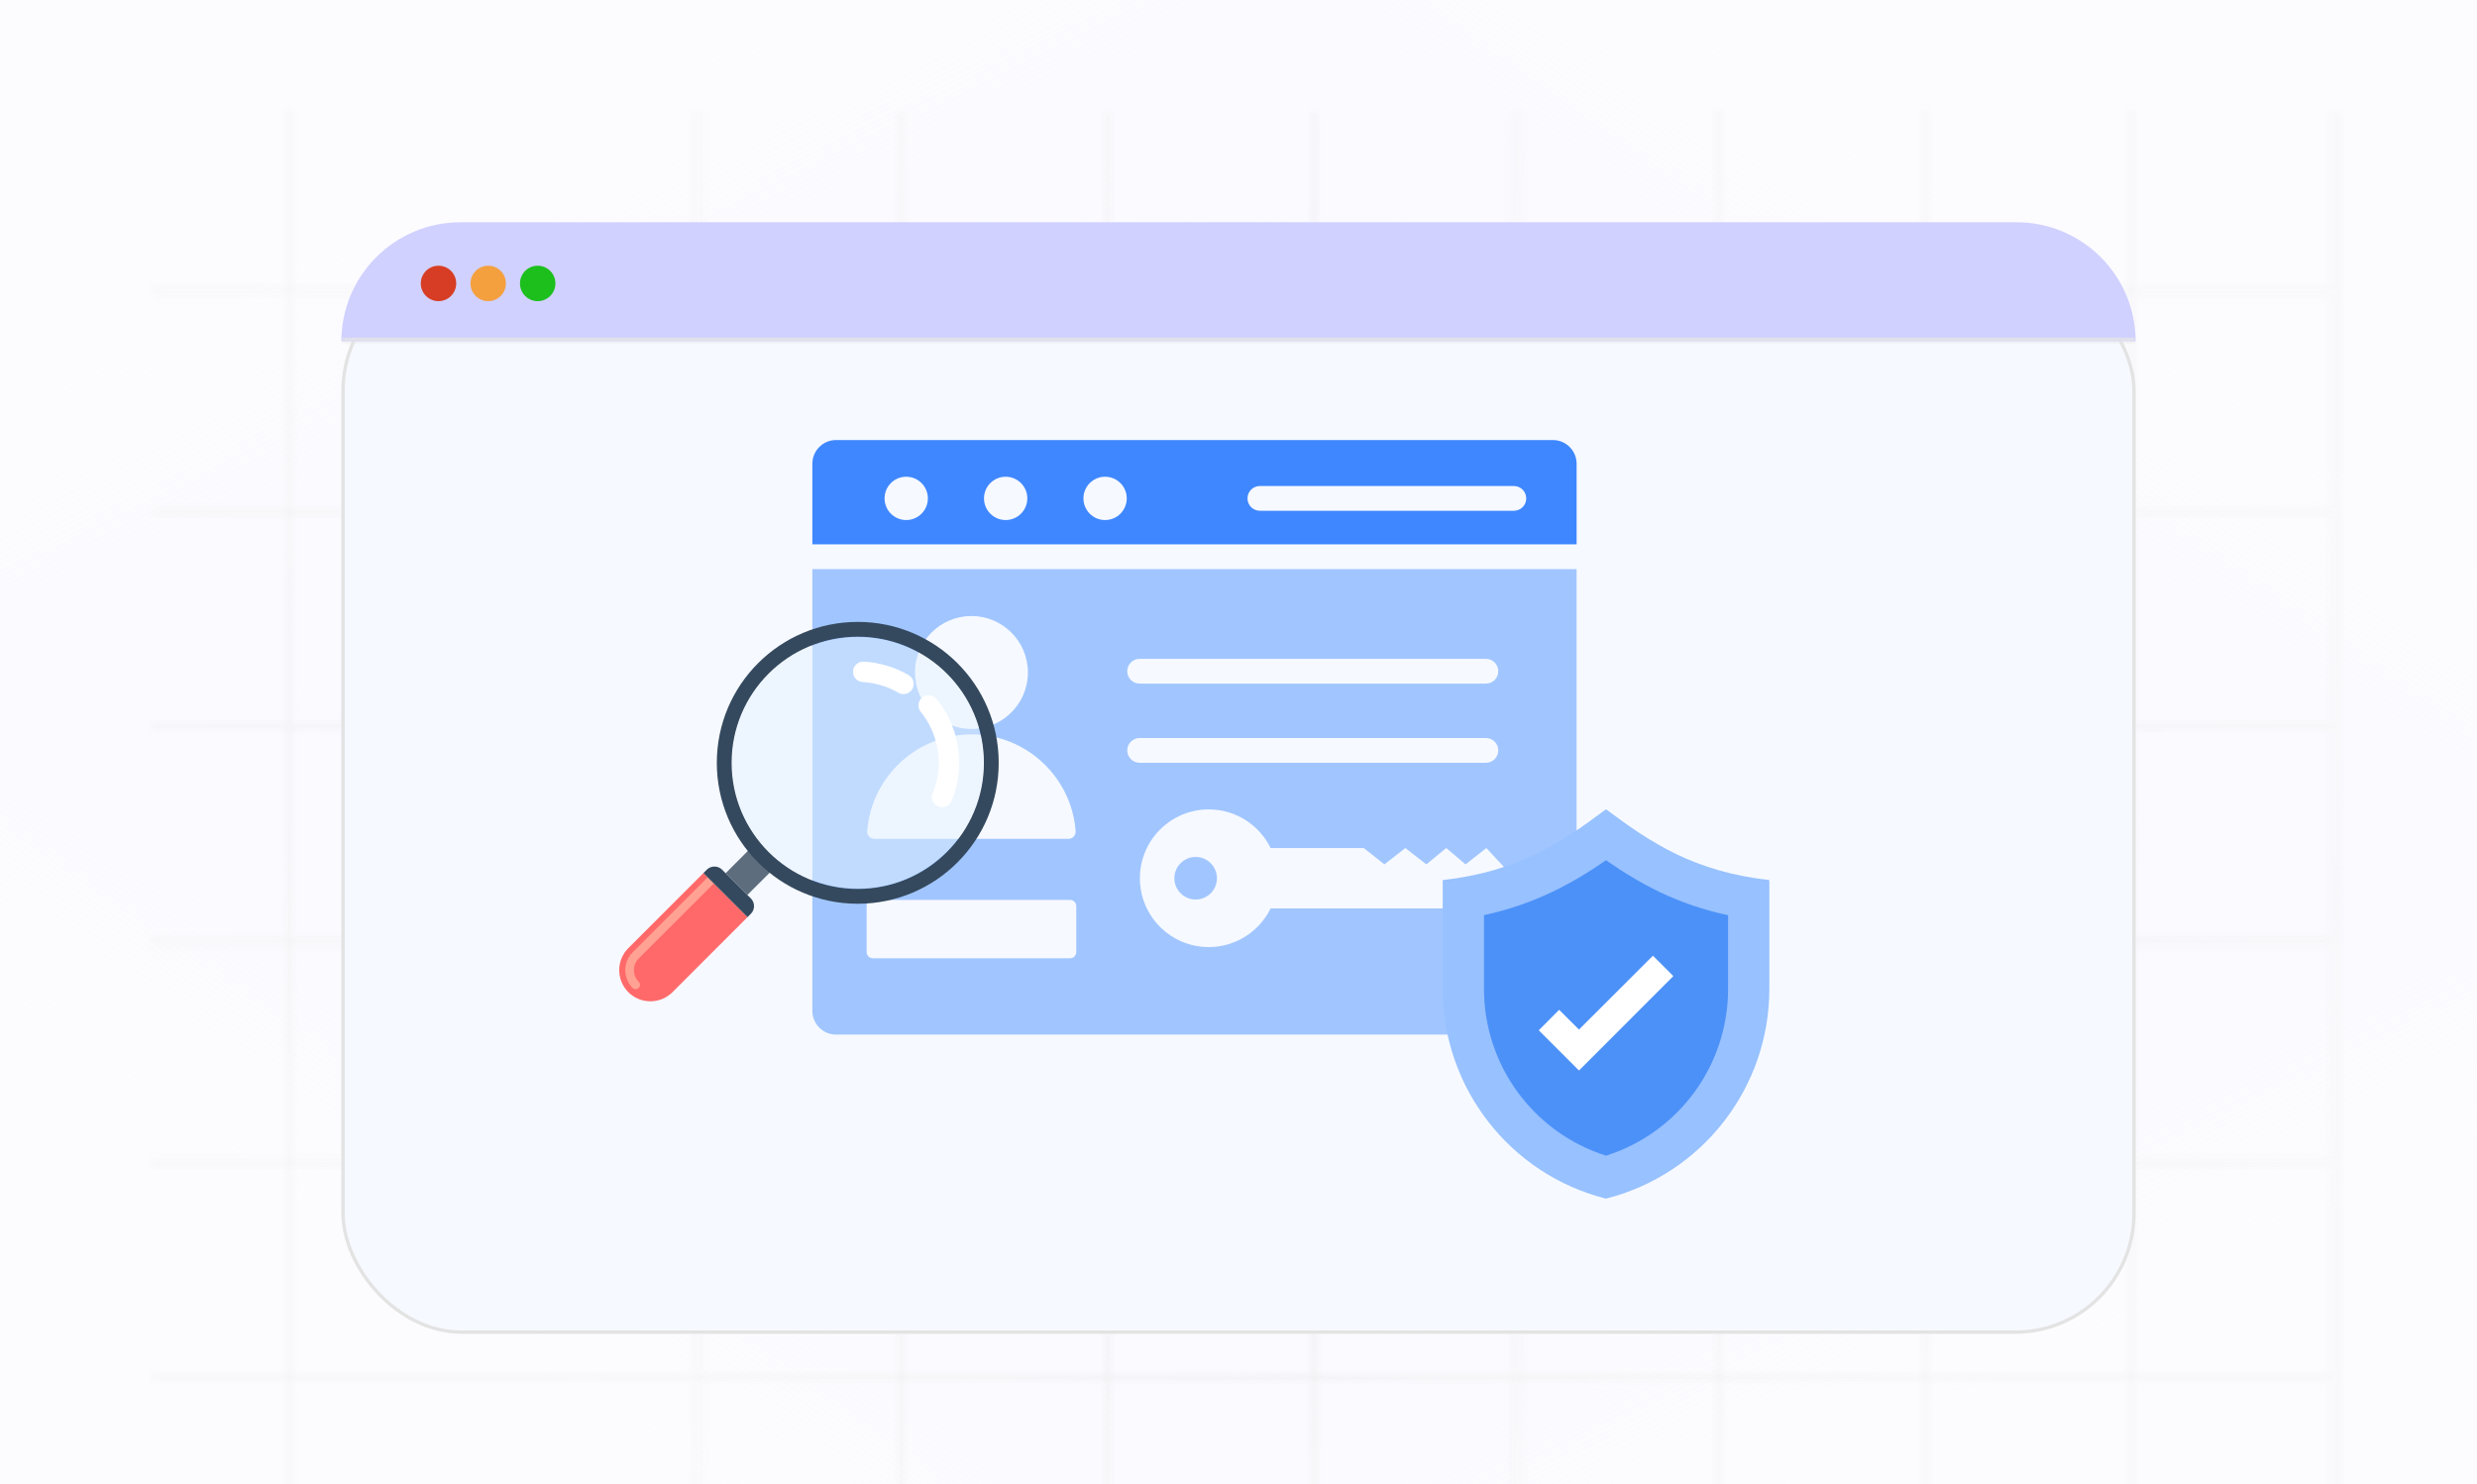 <svg width="312" height="187" viewBox="0 0 312 187" fill="none" xmlns="http://www.w3.org/2000/svg">
<g clip-path="url(#clip0_5310_11973)">
<g clip-path="url(#paint0_diamond_5310_11973_clip_path)" data-figma-skip-parse="true"><g transform="matrix(-0.009 0.129 -0.216 -0.015 156 98)"><rect x="0" y="0" width="847.345" height="757.291" fill="url(#paint0_diamond_5310_11973)" opacity="1" shape-rendering="crispEdges"/><rect x="0" y="0" width="847.345" height="757.291" transform="scale(1 -1)" fill="url(#paint0_diamond_5310_11973)" opacity="1" shape-rendering="crispEdges"/><rect x="0" y="0" width="847.345" height="757.291" transform="scale(-1 1)" fill="url(#paint0_diamond_5310_11973)" opacity="1" shape-rendering="crispEdges"/><rect x="0" y="0" width="847.345" height="757.291" transform="scale(-1)" fill="url(#paint0_diamond_5310_11973)" opacity="1" shape-rendering="crispEdges"/></g></g><rect width="312" height="187" data-figma-gradient-fill="{&#34;type&#34;:&#34;GRADIENT_DIAMOND&#34;,&#34;stops&#34;:[{&#34;color&#34;:{&#34;r&#34;:0.96862745285034180,&#34;g&#34;:0.96862745285034180,&#34;b&#34;:1.0,&#34;a&#34;:1.0},&#34;position&#34;:0.0},{&#34;color&#34;:{&#34;r&#34;:0.96862745285034180,&#34;g&#34;:0.96862745285034180,&#34;b&#34;:1.0,&#34;a&#34;:0.34000000357627869},&#34;position&#34;:1.0}],&#34;stopsVar&#34;:[{&#34;color&#34;:{&#34;r&#34;:0.96862745285034180,&#34;g&#34;:0.96862745285034180,&#34;b&#34;:1.0,&#34;a&#34;:1.0},&#34;position&#34;:0.0},{&#34;color&#34;:{&#34;r&#34;:0.96862745285034180,&#34;g&#34;:0.96862745285034180,&#34;b&#34;:1.0,&#34;a&#34;:0.34000000357627869},&#34;position&#34;:1.0}],&#34;transform&#34;:{&#34;m00&#34;:-18.034702301025391,&#34;m01&#34;:-431.11770629882812,&#34;m02&#34;:380.57620239257812,&#34;m10&#34;:258.39886474609375,&#34;m11&#34;:-29.890449523925781,&#34;m12&#34;:-16.254205703735352},&#34;opacity&#34;:1.0,&#34;blendMode&#34;:&#34;NORMAL&#34;,&#34;visible&#34;:true}"/>
<g opacity="0.52">
<mask id="mask0_5310_11973" style="mask-type:alpha" maskUnits="userSpaceOnUse" x="19" y="14" width="276" height="211">
<line x1="36.41" y1="14" x2="36.41" y2="224.813" stroke="#E7E7E7" stroke-width="0.468"/>
<line x1="293.84" y1="36.877" x2="19.002" y2="36.877" stroke="#E7E7E7" stroke-width="0.468"/>
<line x1="293.84" y1="64.204" x2="19.002" y2="64.204" stroke="#E7E7E7" stroke-width="0.468"/>
<line x1="293.84" y1="91.532" x2="19.002" y2="91.532" stroke="#E7E7E7" stroke-width="0.468"/>
<line x1="293.84" y1="118.86" x2="19.002" y2="118.86" stroke="#E7E7E7" stroke-width="0.468"/>
<line x1="293.84" y1="146.186" x2="19.002" y2="146.186" stroke="#E7E7E7" stroke-width="0.468"/>
<line x1="293.84" y1="173.516" x2="19.002" y2="173.516" stroke="#E7E7E7" stroke-width="0.468"/>
<line x1="87.941" y1="14" x2="87.941" y2="224.813" stroke="#E7E7E7" stroke-width="0.468"/>
<line x1="113.711" y1="14" x2="113.711" y2="224.813" stroke="#E7E7E7" stroke-width="0.468"/>
<line x1="139.476" y1="14" x2="139.476" y2="224.813" stroke="#E7E7E7" stroke-width="0.468"/>
<line x1="165.242" y1="14" x2="165.242" y2="224.813" stroke="#E7E7E7" stroke-width="0.468"/>
<line x1="191.008" y1="14" x2="191.008" y2="224.813" stroke="#E7E7E7" stroke-width="0.468"/>
<line x1="216.773" y1="14" x2="216.773" y2="224.813" stroke="#E7E7E7" stroke-width="0.468"/>
<line x1="242.535" y1="14" x2="242.535" y2="224.813" stroke="#E7E7E7" stroke-width="0.468"/>
<line x1="268.308" y1="14" x2="268.308" y2="224.813" stroke="#E7E7E7" stroke-width="0.468"/>
<line x1="294.074" y1="14" x2="294.074" y2="224.813" stroke="#E7E7E7" stroke-width="0.468"/>
</mask>
<g mask="url(#mask0_5310_11973)">
<g clip-path="url(#paint1_diamond_5310_11973_clip_path)" data-figma-skip-parse="true"><g transform="matrix(0 0.116 -0.15 0 162.275 118.236)"><rect x="0" y="0" width="1006.73" height="1005.19" fill="url(#paint1_diamond_5310_11973)" opacity="1" shape-rendering="crispEdges"/><rect x="0" y="0" width="1006.73" height="1005.19" transform="scale(1 -1)" fill="url(#paint1_diamond_5310_11973)" opacity="1" shape-rendering="crispEdges"/><rect x="0" y="0" width="1006.73" height="1005.19" transform="scale(-1 1)" fill="url(#paint1_diamond_5310_11973)" opacity="1" shape-rendering="crispEdges"/><rect x="0" y="0" width="1006.73" height="1005.19" transform="scale(-1)" fill="url(#paint1_diamond_5310_11973)" opacity="1" shape-rendering="crispEdges"/></g></g><rect x="11.973" y="2.289" width="300.604" height="231.894" data-figma-gradient-fill="{&#34;type&#34;:&#34;GRADIENT_DIAMOND&#34;,&#34;stops&#34;:[{&#34;color&#34;:{&#34;r&#34;:0.87071734666824341,&#34;g&#34;:0.87071734666824341,&#34;b&#34;:0.87071734666824341,&#34;a&#34;:1.0},&#34;position&#34;:0.0},{&#34;color&#34;:{&#34;r&#34;:0.92148107290267944,&#34;g&#34;:0.92148107290267944,&#34;b&#34;:0.92148107290267944,&#34;a&#34;:1.0},&#34;position&#34;:1.0}],&#34;stopsVar&#34;:[{&#34;color&#34;:{&#34;r&#34;:0.87071734666824341,&#34;g&#34;:0.87071734666824341,&#34;b&#34;:0.87071734666824341,&#34;a&#34;:1.0},&#34;position&#34;:0.0},{&#34;color&#34;:{&#34;r&#34;:0.92148107290267944,&#34;g&#34;:0.92148107290267944,&#34;b&#34;:0.92148107290267944,&#34;a&#34;:1.0},&#34;position&#34;:1.0}],&#34;transform&#34;:{&#34;m00&#34;:1.8406678159205332e-14,&#34;m01&#34;:-300.60385131835938,&#34;m02&#34;:312.57650756835938,&#34;m10&#34;:231.89442443847656,&#34;m11&#34;:1.4199439252171858e-14,&#34;m12&#34;:2.28906250},&#34;opacity&#34;:1.0,&#34;blendMode&#34;:&#34;NORMAL&#34;,&#34;visible&#34;:true}"/>
</g>
</g>
</g>
<g filter="url(#filter0_d_5310_11973)">
<rect x="43" y="27" width="226" height="134" rx="15.17" fill="#F6F9FF"/>
<rect x="43.211" y="27.211" width="225.579" height="133.579" rx="14.959" stroke="#E3E3E3" stroke-width="0.421"/>
</g>
<mask id="path-20-inside-1_5310_11973" fill="white">
<path d="M43 43C43 34.716 49.716 28 58 28H254C262.284 28 269 34.716 269 43V43H43V43Z"/>
</mask>
<path d="M43 43C43 34.716 49.716 28 58 28H254C262.284 28 269 34.716 269 43V43H43V43Z" fill="#D1D1FF"/>
<path d="M43 28H269H43ZM269 43.452H43V43C43 42.849 43.002 42.699 43.007 42.548L58 42.548H268.993C268.998 42.699 269 42.849 269 43V43.452ZM43 43V28V43ZM269 28V43V28Z" fill="#E5E5E5" mask="url(#path-20-inside-1_5310_11973)"/>
<circle cx="55.232" cy="35.706" r="2.232" fill="#D73D24"/>
<circle cx="61.493" cy="35.706" r="2.232" fill="#F4A03F"/>
<circle cx="67.728" cy="35.706" r="2.232" fill="#1CBF1C"/>
<path fill-rule="evenodd" clip-rule="evenodd" d="M198.587 68.575V58.414C198.587 56.776 197.246 55.435 195.608 55.435H105.303C103.664 55.435 102.324 56.775 102.324 58.414V68.575H198.587ZM158.691 64.344C157.83 64.344 157.132 63.646 157.132 62.785C157.132 61.924 157.83 61.226 158.691 61.226H190.685C191.546 61.226 192.244 61.924 192.244 62.785C192.244 63.646 191.546 64.344 190.685 64.344H158.691ZM141.925 62.785C141.925 64.291 140.703 65.513 139.196 65.513C137.69 65.513 136.468 64.291 136.468 62.785C136.468 61.278 137.69 60.057 139.196 60.057C140.703 60.057 141.925 61.278 141.925 62.785ZM126.671 60.057C128.178 60.057 129.399 61.278 129.399 62.785C129.399 64.291 128.178 65.513 126.671 65.513C125.165 65.513 123.943 64.291 123.943 62.785C123.943 61.278 125.165 60.057 126.671 60.057ZM114.146 60.057C115.653 60.057 116.874 61.278 116.874 62.785C116.874 64.291 115.653 65.513 114.146 65.513C112.64 65.513 111.418 64.291 111.418 62.785C111.418 61.278 112.64 60.057 114.146 60.057Z" fill="#3F87FF"/>
<path fill-rule="evenodd" clip-rule="evenodd" d="M150.604 107.955C152.085 107.955 153.286 109.156 153.286 110.637C153.286 112.119 152.085 113.32 150.604 113.32C149.122 113.32 147.921 112.119 147.921 110.637C147.921 109.156 149.122 107.955 150.604 107.955ZM143.546 86.118C142.685 86.118 141.987 85.42 141.987 84.559C141.987 83.698 142.685 83 143.546 83H187.163C188.024 83 188.722 83.698 188.722 84.559C188.722 85.42 188.024 86.118 187.163 86.118H143.546ZM143.546 96.092C142.685 96.092 141.987 95.394 141.987 94.534C141.987 93.673 142.685 92.975 143.546 92.975H187.163C188.024 92.975 188.722 93.673 188.722 94.534C188.722 95.394 188.024 96.092 187.163 96.092H143.546ZM198.587 71.694H102.324V127.356C102.324 128.994 103.664 130.335 105.303 130.335H195.608C197.246 130.335 198.586 128.995 198.586 127.356V71.694H198.587ZM122.362 77.604C126.29 77.604 129.475 80.789 129.475 84.717C129.475 88.645 126.29 91.829 122.362 91.829C118.434 91.829 115.25 88.645 115.25 84.717C115.25 80.789 118.434 77.604 122.362 77.604ZM109.24 104.688C109.749 97.907 115.456 92.516 122.362 92.516C129.268 92.516 134.976 97.907 135.485 104.688C135.525 105.224 135.107 105.675 134.569 105.675H110.155C109.618 105.675 109.2 105.224 109.24 104.688ZM109.939 113.366H134.785C135.214 113.366 135.565 113.717 135.565 114.145V119.942C135.565 120.371 135.214 120.721 134.785 120.721H109.939C109.511 120.721 109.16 120.371 109.16 119.942V114.145C109.16 113.717 109.511 113.366 109.939 113.366ZM160.044 106.833C158.635 103.952 155.675 101.967 152.252 101.967C147.463 101.967 143.581 105.849 143.581 110.637C143.581 115.426 147.463 119.308 152.252 119.308C155.675 119.308 158.635 117.323 160.044 114.442H187.219L191.79 111.754L187.219 106.833L184.605 108.891L182.165 106.833L179.664 108.891L177.014 106.833L174.378 108.891L171.782 106.833H160.044Z" fill="#A1C6FF"/>
<g clip-path="url(#clip1_5310_11973)">
<path d="M222.864 110.87V124.574C222.864 137.054 214.389 147.936 202.283 151C190.198 147.946 181.723 137.054 181.723 124.574V110.87C191.239 109.798 196.63 106.178 202.293 101.95C207.957 106.178 213.347 109.798 222.864 110.87Z" fill="#97C1FF"/>
<path d="M202.294 145.589C193.182 142.697 186.922 134.242 186.922 124.573V115.289C193.324 113.894 198.026 111.315 202.294 108.372C206.653 111.396 211.265 113.924 217.667 115.299V124.584C217.667 134.242 211.406 142.697 202.294 145.589Z" fill="#4C91F8"/>
<path d="M198.887 134.859L193.82 129.793L196.389 127.214L198.887 129.702L208.202 120.397L210.77 122.966L198.887 134.859Z" fill="white"/>
</g>
<g clip-path="url(#clip2_5310_11973)">
<path d="M97.219 109.67L96.044 110.845L94.671 112.212L94.141 112.745L91.401 110.002L94.474 106.925L97.219 109.67Z" fill="#5D6D7E"/>
<path d="M88.603 109.983L79.148 119.438C78.437 120.148 77.995 121.132 77.998 122.215C77.998 123.3 78.437 124.284 79.148 124.996C79.857 125.704 80.84 126.141 81.924 126.141C83.009 126.141 83.99 125.704 84.701 124.993L94.156 115.537L88.603 109.983Z" fill="#FF6969"/>
<path d="M89.91 111.29L89.142 110.52L79.685 119.976C79.088 120.574 78.76 121.369 78.76 122.214C78.76 123.063 79.09 123.859 79.685 124.457C79.794 124.562 79.933 124.614 80.071 124.614C80.211 124.614 80.349 124.562 80.457 124.456C80.668 124.242 80.668 123.901 80.457 123.689C80.063 123.296 79.847 122.77 79.847 122.213C79.846 121.659 80.063 121.136 80.454 120.745L89.91 111.29Z" fill="#FFA293"/>
<path d="M94.157 115.538L88.603 109.983L89.017 109.568C89.267 109.317 89.609 109.164 89.989 109.164C90.371 109.164 90.714 109.316 90.962 109.566L94.574 113.179C94.822 113.426 94.977 113.768 94.977 114.151C94.977 114.529 94.822 114.876 94.574 115.12L94.157 115.538Z" fill="#34495E"/>
<path d="M108.043 79.278C98.753 79.278 91.223 86.81 91.223 96.097C91.223 105.387 98.754 112.917 108.043 112.919C117.332 112.917 124.863 105.387 124.863 96.097C124.863 86.809 117.332 79.278 108.043 79.278Z" stroke="#34495E" stroke-width="1.867"/>
<path d="M108.051 111.929C99.309 111.929 92.219 104.841 92.219 96.096C92.219 87.355 99.309 80.265 108.051 80.265C116.793 80.266 123.883 87.355 123.883 96.096C123.883 104.841 116.793 111.929 108.051 111.929Z" fill="#E4F1FF" fill-opacity="0.48"/>
<path d="M107.66 83.923C107.908 83.555 108.335 83.325 108.804 83.352C110.815 83.474 112.715 84.04 114.451 85.048C115.063 85.406 115.272 86.194 114.916 86.808C114.56 87.415 113.771 87.63 113.161 87.269C111.776 86.471 110.26 86.016 108.653 85.919C107.947 85.882 107.404 85.273 107.448 84.567C107.456 84.323 107.538 84.103 107.66 83.923Z" fill="white"/>
<path d="M115.909 88.145C115.977 88.043 116.066 87.948 116.164 87.867C116.715 87.416 117.524 87.504 117.97 88.055C119.282 89.665 120.185 91.598 120.583 93.655C121.055 96.097 120.808 98.598 119.871 100.89C119.598 101.551 118.847 101.861 118.192 101.591C117.535 101.325 117.221 100.576 117.491 99.915C118.237 98.088 118.431 96.092 118.052 94.142C117.742 92.501 117.02 90.959 115.974 89.674C115.61 89.226 115.6 88.598 115.909 88.145Z" fill="white"/>
</g>
<defs>
<clipPath id="paint0_diamond_5310_11973_clip_path"><rect width="312" height="187"/></clipPath><clipPath id="paint1_diamond_5310_11973_clip_path"><rect x="11.973" y="2.289" width="300.604" height="231.894"/></clipPath><filter id="filter0_d_5310_11973" x="25" y="16.03" width="262" height="170" filterUnits="userSpaceOnUse" color-interpolation-filters="sRGB">
<feFlood flood-opacity="0" result="BackgroundImageFix"/>
<feColorMatrix in="SourceAlpha" type="matrix" values="0 0 0 0 0 0 0 0 0 0 0 0 0 0 0 0 0 0 127 0" result="hardAlpha"/>
<feOffset dy="7.03"/>
<feGaussianBlur stdDeviation="9"/>
<feComposite in2="hardAlpha" operator="out"/>
<feColorMatrix type="matrix" values="0 0 0 0 0 0 0 0 0 0 0 0 0 0 0 0 0 0 0.02 0"/>
<feBlend mode="normal" in2="BackgroundImageFix" result="effect1_dropShadow_5310_11973"/>
<feBlend mode="normal" in="SourceGraphic" in2="effect1_dropShadow_5310_11973" result="shape"/>
</filter>
<linearGradient id="paint0_diamond_5310_11973" x1="0" y1="0" x2="500" y2="500" gradientUnits="userSpaceOnUse">
<stop stop-color="#F7F7FF"/>
<stop offset="1" stop-color="#F7F7FF" stop-opacity="0.34"/>
</linearGradient>
<linearGradient id="paint1_diamond_5310_11973" x1="0" y1="0" x2="500" y2="500" gradientUnits="userSpaceOnUse">
<stop stop-color="#DEDEDE"/>
<stop offset="1" stop-color="#EBEBEB"/>
</linearGradient>
<clipPath id="clip0_5310_11973">
<rect width="312" height="187" fill="white"/>
</clipPath>
<clipPath id="clip1_5310_11973">
<rect width="49.05" height="49.05" fill="white" transform="translate(177.766 101.95)"/>
</clipPath>
<clipPath id="clip2_5310_11973">
<rect width="47.799" height="47.799" fill="white" transform="matrix(-1 0 0 1 125.797 78.343)"/>
</clipPath>
</defs>
</svg>
